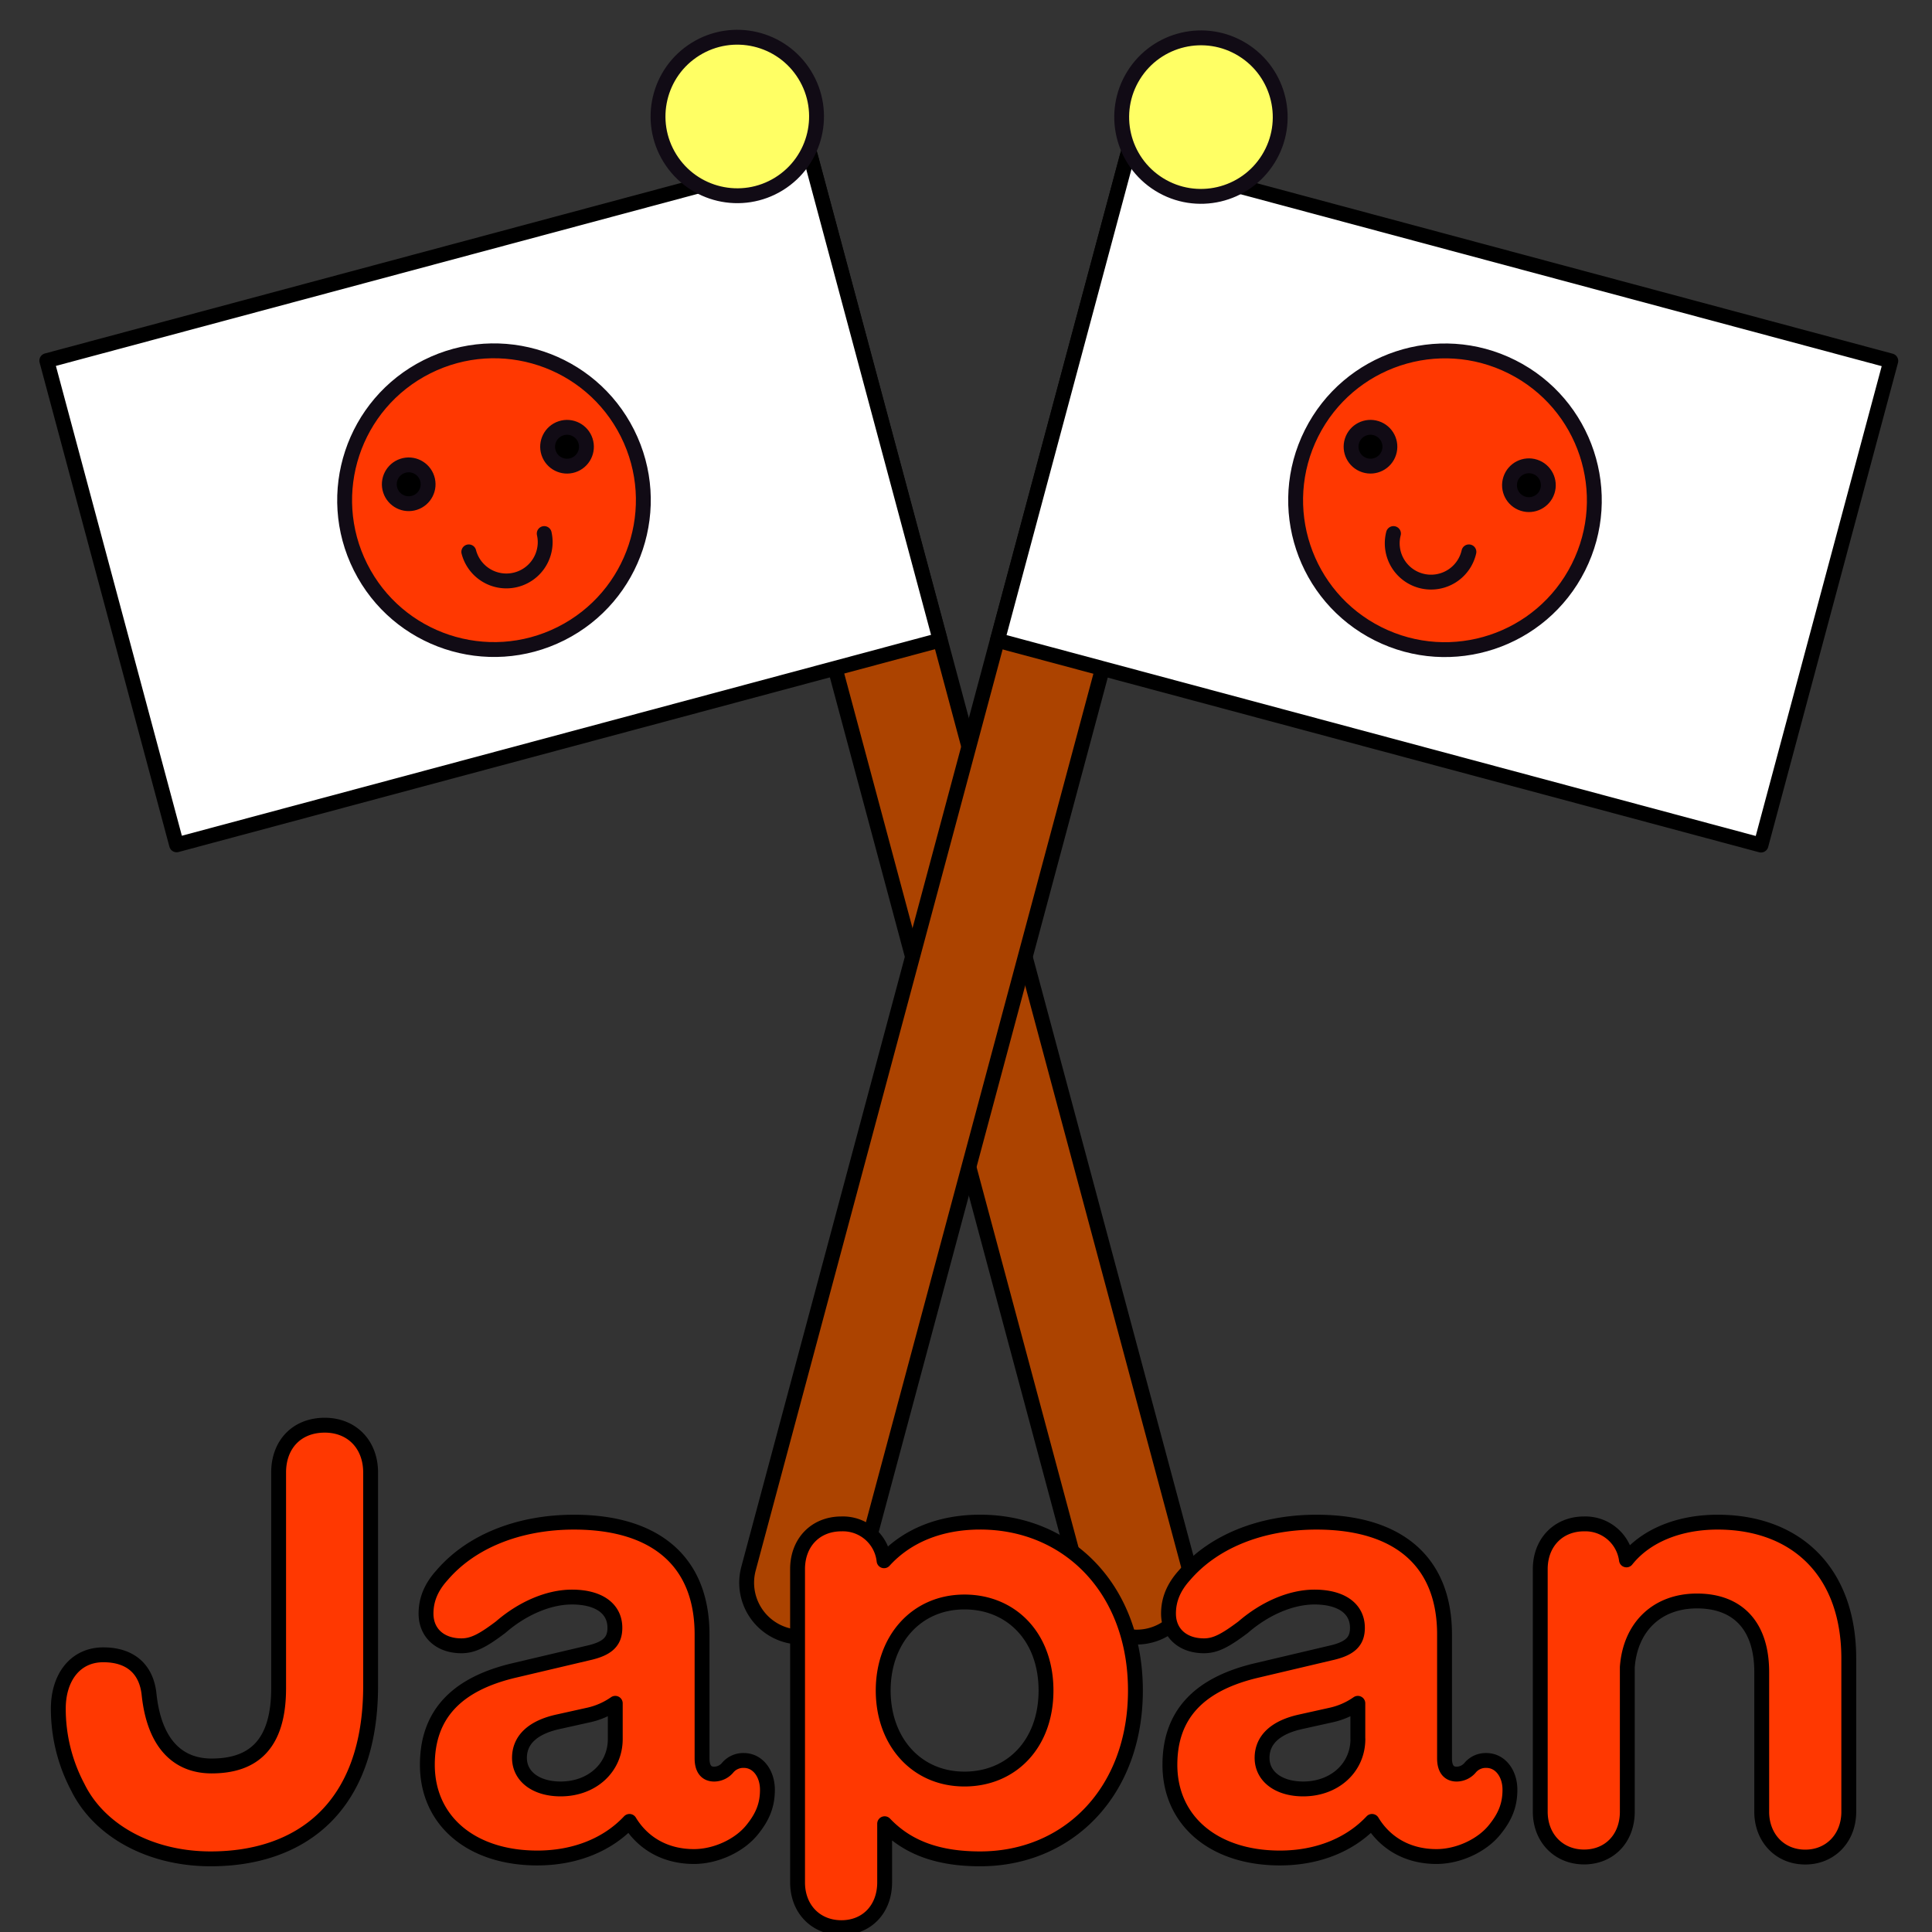 <svg viewBox="0 0 650 650" xmlns="http://www.w3.org/2000/svg"><rect x="0" y="0" width="650" height="650" fill="#333333" stroke="none"/><g stroke-linecap="round" stroke-linejoin="round" stroke-width="5"><path d="m387.15 550.16a18.29 18.29 0 0 0 12.94-22.42l-133.09-496.43a18.31 18.31 0 0 0 -35.37 9.48l133.1 496.43a18.3 18.3 0 0 0 22.42 12.94z" fill="#ac4300" stroke="#000"/><path d="m33.1 84.01h265.93v168.63h-265.93z" fill="#fff" stroke="#000" transform="matrix(-.966 .259 -.259 -.966 370.04 287.94)"/><g stroke="#110b15"><circle cx="166.07" cy="168.33" fill="#ff3801" r="50.22" transform="matrix(.894 -.449 .449 .894 -57.85 92.36)"/><path d="m183.1 179.51a13.06 13.06 0 0 1 -25.38 6.16" fill="none"/><circle cx="137.5" cy="163.23" r="6.53" transform="matrix(.95 -.31 .31 .95 -43.72 50.49)"/><circle cx="190.79" cy="150.29" r="6.53" transform="matrix(.951 -.309 .309 .951 -37.11 66.33)"/><circle cx="248.07" cy="39.32" fill="#ffff64" r="26.66" transform="matrix(.85 -.527 .527 .85 16.47 136.5)"/></g><path d="m264.77 550.16a18.3 18.3 0 0 1 -12.94-22.42l133.08-496.43a18.31 18.31 0 0 1 35.37 9.48l-133.08 496.43a18.32 18.32 0 0 1 -22.43 12.94z" fill="#ac4300" stroke="#000"/><path d="m352.89 84.01h265.93v168.63h-265.93z" fill="#fff" stroke="#000" transform="matrix(.966 .259 -.259 .966 60.12 -120.01)"/><g stroke="#110b15"><circle cx="485.86" cy="168.33" fill="#ff3801" r="50.22" transform="matrix(.449 -.894 .894 .449 117.51 527.09)"/><path d="m468.82 179.51a13.06 13.06 0 1 0 25.38 6.16" fill="none"/><circle cx="514.42" cy="163.23" r="6.53" transform="matrix(.309 -.951 .951 .309 200.2 602.02)"/><circle cx="461.13" cy="150.29" r="6.53" transform="matrix(.309 -.951 .951 .309 175.67 542.39)"/><circle cx="403.86" cy="39.32" fill="#ffff64" r="26.66" transform="matrix(.527 -.85 .85 .527 157.79 361.96)"/></g><g fill="#ff3801" stroke="#000"><path d="m26.16 601.27a56.3 56.3 0 0 1 -6.54-26.46c0-10.26 5.56-18.07 15.13-18.07s14.65 5.26 15.43 13.57c1.86 16.8 10.06 23.83 21 23.83 14.06 0 22.56-7.23 22.56-26.17v-72.56c0-9.47 6.15-15.92 15.52-15.92 9.18 0 15.43 6.55 15.43 15.92v71.78c0 41.11-23.73 58.2-53.8 58.2-20.51 0-37.6-9.57-44.73-24.12z"/><path d="m258.19 602.15c0 5.08-1.56 9-5 13.28-4.2 5.37-12.21 9.18-19.73 9.18-9.57 0-17.19-4.4-21.68-11.82-7.42 7.91-18.36 12.31-31 12.31-22.17 0-37-12.5-37-31.35 0-16.8 9.67-27.25 29.59-31.84l24.42-5.76c6.64-1.46 9.08-3.9 9.08-8.49 0-6.45-5.37-10.35-14.45-10.35-8 0-16.8 3.9-24 10.15-5.95 4.49-9.27 6.25-13.18 6.25-7.13 0-11.91-4.3-11.91-10.84 0-4.59 1.66-8.79 5.37-12.89 9.76-11.42 25.88-17.87 44.43-17.87 27 0 43.07 12.89 43.07 37.79v41.7c0 3 1.07 5.28 4.1 5.28a6 6 0 0 0 4.59-2.25 6.84 6.84 0 0 1 5.37-2.34c4.61 0 7.93 4.29 7.93 9.86zm-51.19-17.09v-12a25.07 25.07 0 0 1 -9.28 4l-9.67 2.15c-8.79 1.86-13.28 6.15-13.28 12.21 0 6.25 5.57 10.45 13.87 10.45 10.56-.01 18.36-7.14 18.36-16.81z"/><path d="m382 568.75c0 34-22.56 56.64-52.24 56.64-13.87 0-24.32-3.61-32.13-11.82v19.73c0 9-6 15.24-14.55 15.24s-14.75-6.25-14.75-15.24v-105.37c0-9 6.06-15.23 14.75-15.23a13.91 13.91 0 0 1 14.35 12.4c7.62-8.4 18.85-13 32.33-13 29.68.01 52.24 22.67 52.24 56.65zm-30.08 0c0-18.07-11.71-29.78-27.44-29.78-16.31 0-27.34 12.79-27.34 29.78s11 29.79 27.34 29.79c15.73 0 27.44-11.72 27.44-29.79z"/><path d="m508 602.15c0 5.08-1.56 9-5 13.28-4.2 5.37-12.2 9.18-19.72 9.18-9.57 0-17.19-4.4-21.68-11.82-7.42 7.91-18.36 12.31-31 12.31-22.17 0-37-12.5-37-31.35 0-16.8 9.67-27.25 29.59-31.84l24.41-5.76c6.64-1.46 9.09-3.9 9.09-8.49 0-6.45-5.38-10.35-14.46-10.35-8 0-16.79 3.9-24 10.15-6 4.49-9.28 6.25-13.18 6.25-7.13 0-11.92-4.3-11.92-10.84 0-4.59 1.66-8.79 5.37-12.89 9.77-11.42 25.88-17.87 44.44-17.87 27.05 0 43.06 12.89 43.06 37.79v41.7c0 3 1.08 5.28 4.1 5.28a6 6 0 0 0 4.59-2.25 6.85 6.85 0 0 1 5.37-2.34c4.64 0 7.94 4.29 7.94 9.86zm-51.17-17.09v-12a25 25 0 0 1 -9.27 4l-9.67 2.15c-8.79 1.86-13.28 6.15-13.28 12.21 0 6.25 5.56 10.45 13.86 10.45 10.53-.01 18.38-7.14 18.38-16.81z"/><path d="m622 558v51.56c0 8.79-6.15 15.23-14.64 15.23-8.7 0-14.65-6.64-14.65-15.23v-47c0-15.82-8.3-23.93-21.78-23.93s-22.46 8.79-23.44 22.27v48.63c0 9-6.05 15.23-14.55 15.23s-14.74-6.34-14.74-15.23v-81.6c0-9 6.15-15.23 14.74-15.23a13.93 13.93 0 0 1 14.26 12.11c6.54-8.21 17.77-12.7 30.66-12.7 26.24 0 44.14 16.5 44.14 45.89z"/></g></g></svg>